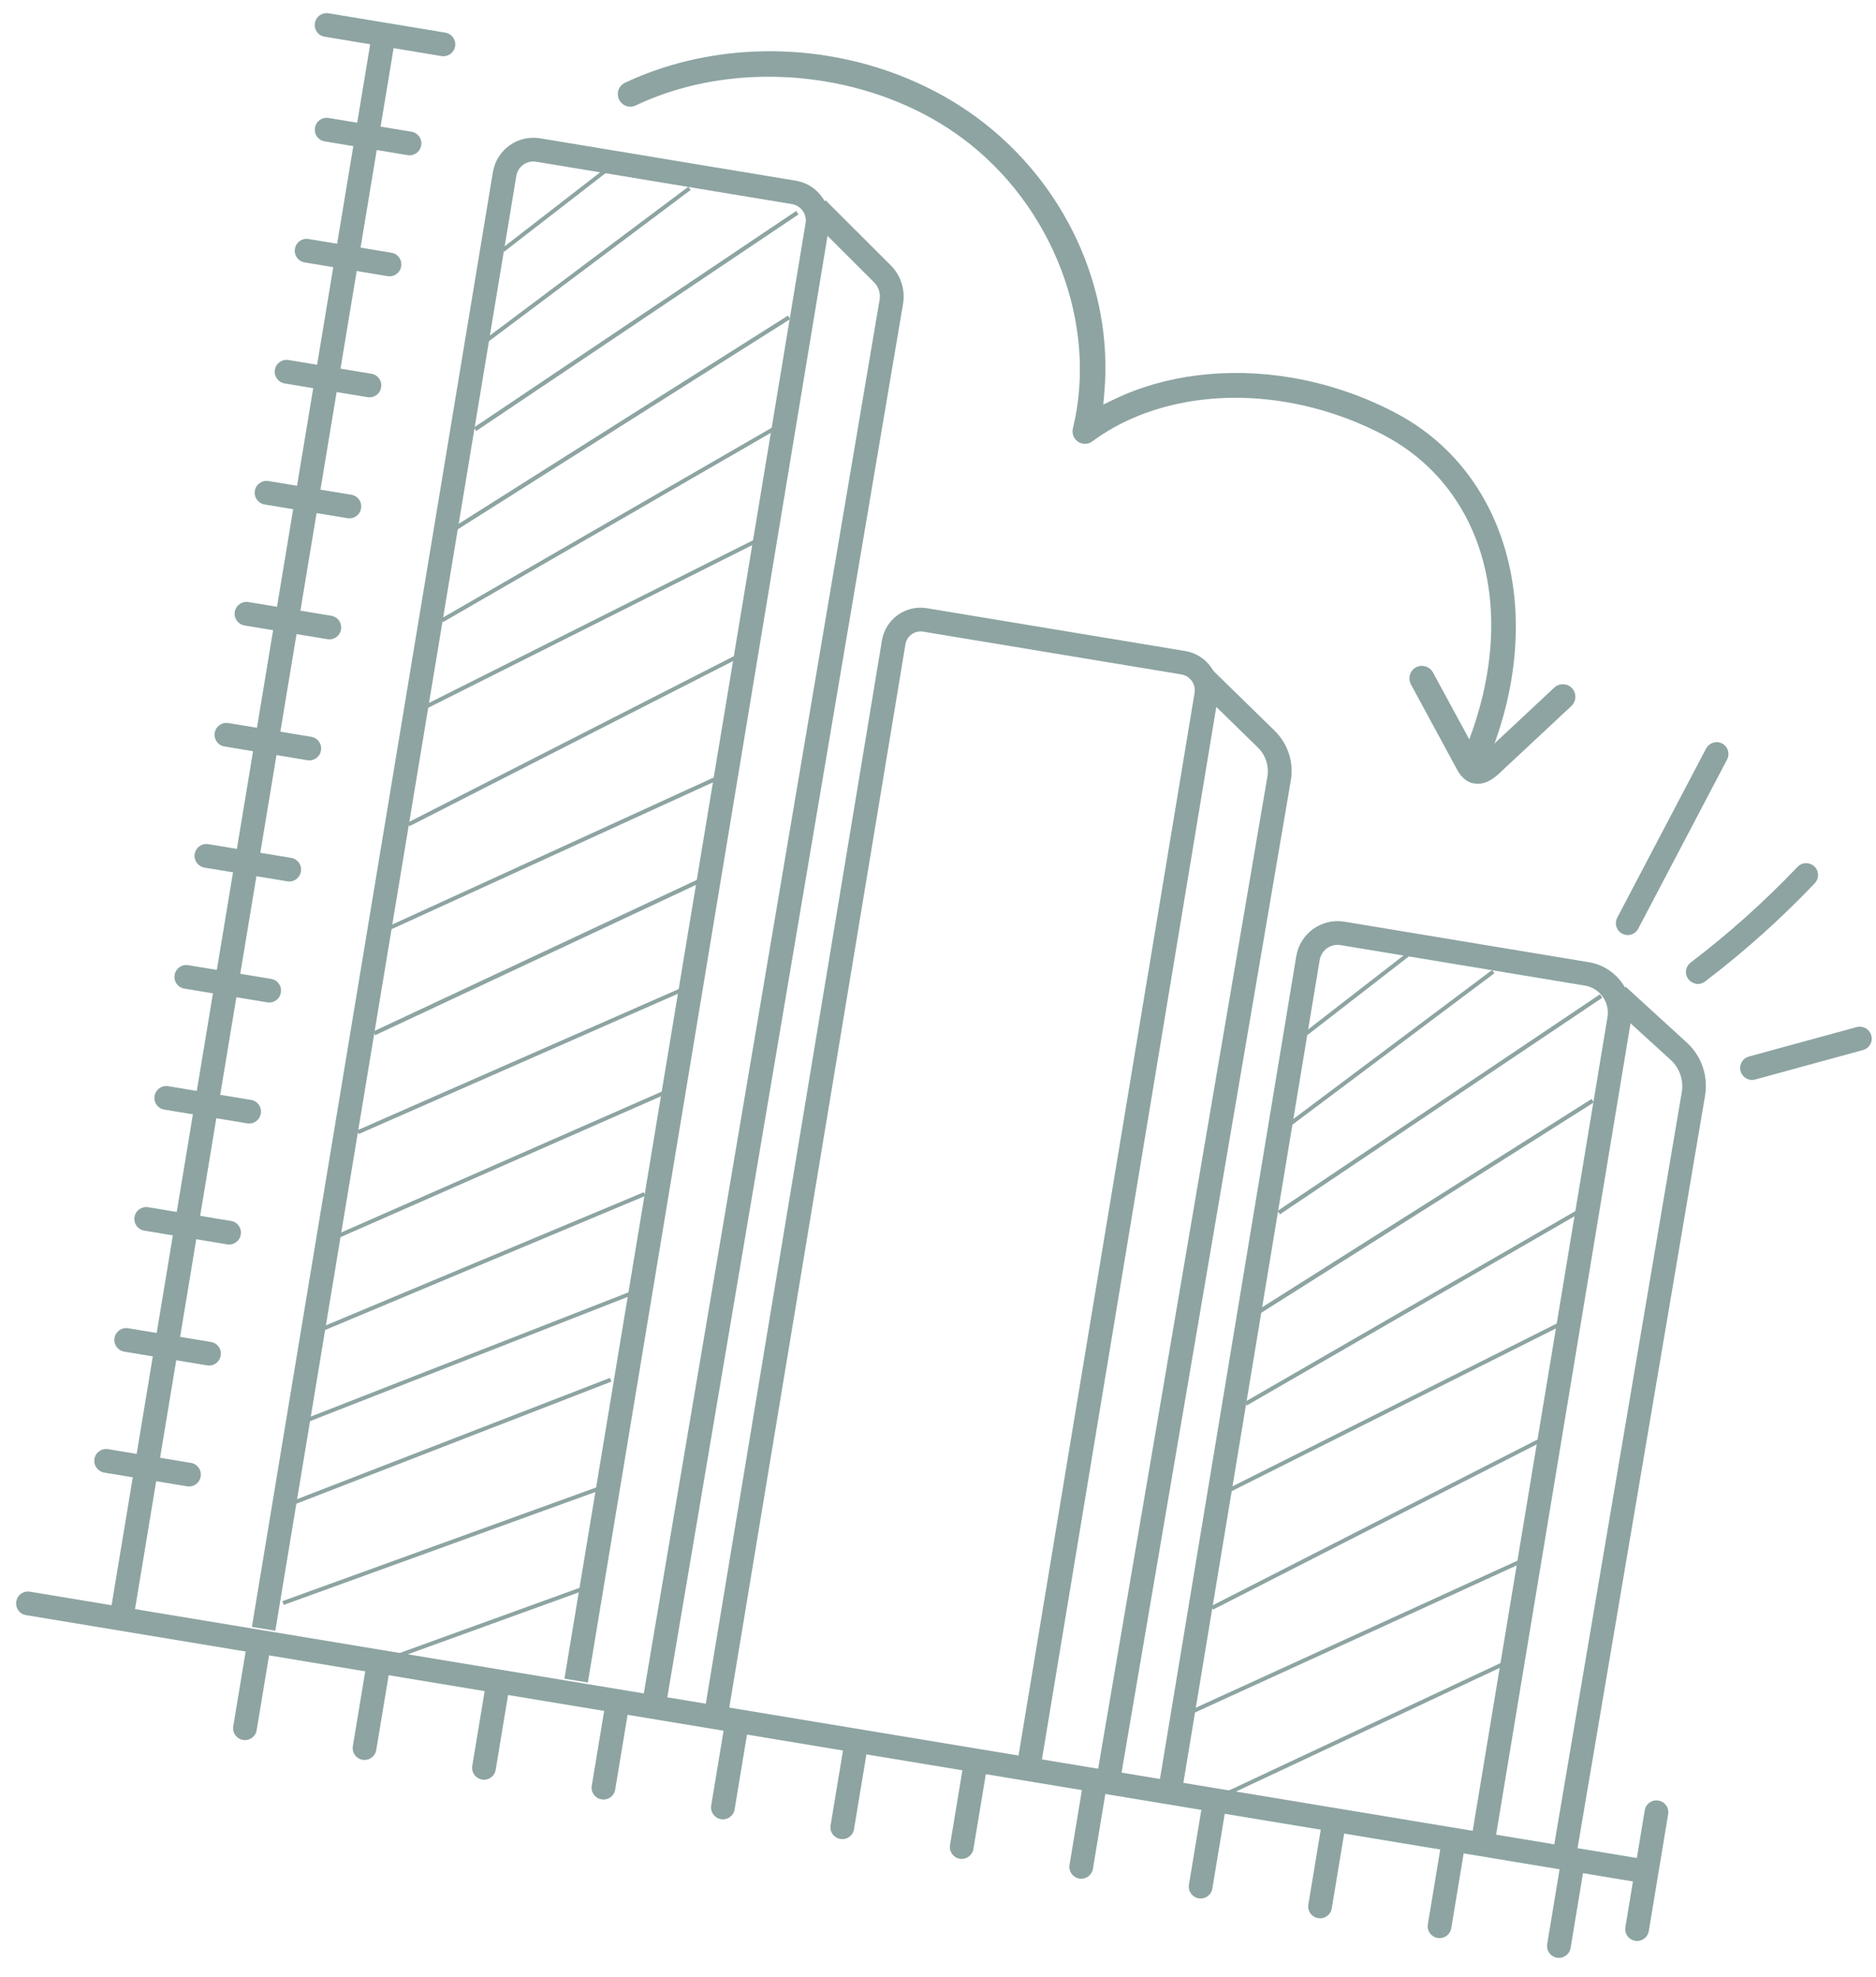 <svg width="93" height="98" viewBox="0 0 93 98" fill="none" xmlns="http://www.w3.org/2000/svg">
<g clip-path="url(#clip0_5_498)">
<g clip-path="url(#clip1_5_498)">
<g clip-path="url(#clip2_5_498)">
<path d="M27.982 83.199L39.935 11.06C40.009 10.614 39.706 10.19 39.26 10.116L26.575 8.015C26.112 7.938 25.672 8.256 25.595 8.724L13.648 80.824L12.487 80.632L24.434 8.532C24.618 7.423 25.668 6.672 26.772 6.855L39.452 8.956C40.539 9.136 41.276 10.166 41.096 11.253L29.142 83.391L27.982 83.199Z" fill="#8DA4A2"/>
<path d="M31.848 84.329L43.604 14.859C43.658 14.534 43.552 14.205 43.318 13.979L40.092 10.761L40.924 9.925L44.154 13.148C44.655 13.645 44.884 14.359 44.768 15.056L33.012 84.526L31.852 84.334L31.848 84.329Z" fill="#8DA4A2"/>
<path d="M30.003 8.346L24.866 12.324L24.987 12.48L30.123 8.502L30.003 8.346Z" fill="#8DA4A2"/>
<path d="M34.122 9.256L23.96 16.873L24.079 17.031L34.24 9.414L34.122 9.256Z" fill="#8DA4A2"/>
<path d="M39.469 10.456L23.491 21.19L23.606 21.361L39.584 10.628L39.469 10.456Z" fill="#8DA4A2"/>
<path d="M39.062 15.642L22.373 26.193L22.483 26.367L39.172 15.816L39.062 15.642Z" fill="#8DA4A2"/>
<path d="M38.281 21.186L21.861 30.663L21.96 30.834L38.38 21.357L38.281 21.186Z" fill="#8DA4A2"/>
<path d="M37.358 26.763L21.104 34.92L21.192 35.097L37.447 26.939L37.358 26.763Z" fill="#8DA4A2"/>
<path d="M36.491 32.465L20.206 40.774L20.296 40.95L36.581 32.641L36.491 32.465Z" fill="#8DA4A2"/>
<path d="M19.135 45.964L35.806 38.341L35.892 38.524L19.216 46.142L19.135 45.964Z" fill="#8DA4A2"/>
<path d="M34.891 43.447L18.509 51.121L18.597 51.308L34.978 43.634L34.891 43.447Z" fill="#8DA4A2"/>
<path d="M34.075 48.831L17.703 56.025L17.782 56.206L34.154 49.012L34.075 48.831Z" fill="#8DA4A2"/>
<path d="M33.149 53.951L16.777 61.145L16.856 61.326L33.228 54.132L33.149 53.951Z" fill="#8DA4A2"/>
<path d="M31.914 59.089L15.928 65.783L16.005 65.965L31.99 59.271L31.914 59.089Z" fill="#8DA4A2"/>
<path d="M31.407 63.953L15.03 70.356L15.101 70.54L31.479 64.137L31.407 63.953Z" fill="#8DA4A2"/>
<path d="M30.237 68.292L14.192 74.509L14.264 74.693L30.308 68.476L30.237 68.292Z" fill="#8DA4A2"/>
<path d="M29.638 73.692L14 79.356L14.067 79.542L29.705 73.878L29.638 73.692Z" fill="#8DA4A2"/>
<path d="M28.97 78.61L19.482 82.047L19.549 82.233L29.037 78.796L28.97 78.61Z" fill="#8DA4A2"/>
<path d="M34.845 85.306L43.721 31.741C43.896 30.685 44.895 29.969 45.952 30.145L58.753 32.266C59.827 32.444 60.557 33.463 60.379 34.537L51.648 87.227L50.488 87.035L59.219 34.341C59.291 33.908 58.998 33.499 58.565 33.427L45.764 31.306C45.348 31.237 44.955 31.519 44.886 31.934L36.01 85.499L34.845 85.306Z" fill="#8DA4A2"/>
<path d="M54.398 87.901L62.829 38.494C62.917 37.966 62.743 37.43 62.368 37.06L59.282 34.044L60.102 33.201L63.189 36.218C63.847 36.861 64.148 37.783 63.99 38.686L55.558 88.093L54.398 87.901Z" fill="#8DA4A2"/>
<path d="M57.464 88.409L64.261 47.39C64.448 46.26 65.518 45.494 66.648 45.681L78.765 47.689C80.142 47.917 81.078 49.224 80.85 50.602L74.129 91.162L72.969 90.969L79.689 50.409C79.811 49.673 79.309 48.971 78.573 48.849L66.456 46.842C65.967 46.76 65.502 47.093 65.421 47.582L58.624 88.601L57.464 88.409Z" fill="#8DA4A2"/>
<path d="M77.012 91.648L83.371 54.134C83.47 53.532 83.263 52.932 82.814 52.524L79.795 49.773L80.589 48.903L83.607 51.659C84.354 52.334 84.695 53.334 84.522 54.329L78.164 91.839L77.008 91.647L77.012 91.648Z" fill="#8DA4A2"/>
<path d="M64.704 51.134L69.84 47.153L69.96 47.311L64.824 51.292L64.704 51.134Z" fill="#8DA4A2"/>
<path d="M73.967 48.076L63.805 55.693L63.923 55.851L74.085 48.234L73.967 48.076Z" fill="#8DA4A2"/>
<path d="M79.313 49.282L63.335 60.015L63.45 60.186L79.428 49.453L79.313 49.282Z" fill="#8DA4A2"/>
<path d="M62.212 65.017L78.902 54.466L79.011 54.639L62.325 65.192L62.212 65.017Z" fill="#8DA4A2"/>
<path d="M61.712 69.482L78.13 60.006L78.231 60.179L61.808 69.658L61.712 69.482Z" fill="#8DA4A2"/>
<path d="M77.203 65.583L60.949 73.741L61.038 73.917L77.291 65.76L77.203 65.583Z" fill="#8DA4A2"/>
<path d="M60.045 79.6L76.328 71.29L76.419 71.465L60.136 79.775L60.045 79.6Z" fill="#8DA4A2"/>
<path d="M75.649 77.157L58.973 84.779L59.055 84.959L75.731 77.337L75.649 77.157Z" fill="#8DA4A2"/>
<path d="M74.721 82.269L60.604 88.889L60.688 89.067L74.805 82.448L74.721 82.269Z" fill="#8DA4A2"/>
<path d="M19.547 2.178L18.386 1.986L5.475 79.901L6.636 80.094L19.547 2.178Z" fill="#8DA4A2"/>
<path d="M1.291 80.049C0.966 79.995 0.753 79.697 0.807 79.372C0.86 79.048 1.158 78.834 1.483 78.888L81.248 92.105C81.573 92.159 81.786 92.457 81.732 92.782C81.678 93.107 81.38 93.32 81.055 93.266L1.291 80.049Z" fill="#8DA4A2"/>
<path d="M81.06 96.19C80.736 96.136 80.522 95.838 80.576 95.514L81.536 89.724C81.589 89.399 81.887 89.186 82.212 89.24C82.537 89.293 82.749 89.596 82.696 89.916L81.737 95.706C81.683 96.031 81.385 96.244 81.06 96.19Z" fill="#8DA4A2"/>
<path d="M16.095 1.82C15.771 1.766 15.557 1.468 15.611 1.143C15.665 0.818 15.963 0.605 16.288 0.659L22.078 1.618C22.398 1.672 22.615 1.974 22.562 2.295C22.509 2.615 22.206 2.832 21.885 2.779L16.095 1.82Z" fill="#8DA4A2"/>
<path d="M16.099 7.008C15.774 6.954 15.561 6.657 15.615 6.332C15.668 6.007 15.966 5.794 16.291 5.848L20.397 6.528C20.721 6.582 20.934 6.88 20.881 7.204C20.827 7.529 20.529 7.742 20.204 7.689L16.099 7.008Z" fill="#8DA4A2"/>
<path d="M15.105 13.006C14.78 12.952 14.567 12.655 14.621 12.33C14.675 12.005 14.972 11.792 15.297 11.846L19.403 12.526C19.727 12.58 19.941 12.877 19.887 13.202C19.833 13.527 19.535 13.74 19.21 13.686L15.105 13.006Z" fill="#8DA4A2"/>
<path d="M14.111 19.004C13.791 18.951 13.574 18.648 13.627 18.328C13.68 18.007 13.983 17.79 14.303 17.843L18.409 18.524C18.734 18.577 18.947 18.875 18.893 19.2C18.839 19.525 18.541 19.738 18.216 19.684L14.111 19.004Z" fill="#8DA4A2"/>
<path d="M13.117 25.002C12.797 24.949 12.58 24.646 12.633 24.325C12.686 24.005 12.989 23.788 13.31 23.841L17.415 24.521C17.74 24.575 17.953 24.873 17.899 25.198C17.845 25.523 17.547 25.736 17.223 25.682L13.117 25.002Z" fill="#8DA4A2"/>
<path d="M12.123 31C11.803 30.947 11.586 30.644 11.639 30.323C11.692 30.003 11.995 29.786 12.316 29.839L16.421 30.519C16.746 30.573 16.959 30.871 16.905 31.196C16.852 31.521 16.554 31.734 16.229 31.68L12.123 31Z" fill="#8DA4A2"/>
<path d="M11.13 36.998C10.805 36.944 10.592 36.646 10.646 36.321C10.699 35.996 11.002 35.784 11.322 35.837L15.427 36.517C15.752 36.571 15.965 36.869 15.911 37.194C15.858 37.518 15.56 37.732 15.235 37.678L11.13 36.998Z" fill="#8DA4A2"/>
<path d="M10.135 43C9.815 42.947 9.598 42.644 9.651 42.323C9.704 42.003 10.003 41.785 10.327 41.839L14.433 42.519C14.758 42.573 14.971 42.871 14.917 43.196C14.863 43.521 14.565 43.734 14.24 43.68L10.135 43Z" fill="#8DA4A2"/>
<path d="M9.141 48.998C8.816 48.944 8.603 48.646 8.657 48.321C8.711 47.996 9.009 47.783 9.334 47.837L13.439 48.517C13.764 48.571 13.977 48.869 13.923 49.194C13.869 49.519 13.572 49.732 13.247 49.678L9.141 48.998Z" fill="#8DA4A2"/>
<path d="M8.147 54.995C7.823 54.941 7.609 54.644 7.663 54.319C7.717 53.994 8.015 53.781 8.34 53.835L12.445 54.515C12.77 54.569 12.983 54.867 12.929 55.191C12.875 55.516 12.578 55.729 12.253 55.675L8.147 54.995Z" fill="#8DA4A2"/>
<path d="M7.153 60.993C6.829 60.939 6.615 60.642 6.669 60.317C6.723 59.992 7.025 59.779 7.346 59.833L11.451 60.513C11.776 60.567 11.989 60.864 11.935 61.189C11.882 61.514 11.584 61.727 11.259 61.673L7.153 60.993Z" fill="#8DA4A2"/>
<path d="M6.16 66.991C5.839 66.938 5.622 66.635 5.675 66.315C5.729 65.994 6.031 65.777 6.352 65.831L10.457 66.511C10.782 66.564 10.995 66.862 10.941 67.187C10.888 67.512 10.59 67.725 10.265 67.671L6.16 66.991Z" fill="#8DA4A2"/>
<path d="M5.166 72.985C4.846 72.931 4.629 72.629 4.682 72.308C4.735 71.988 5.034 71.77 5.359 71.824L9.464 72.504C9.789 72.558 10.002 72.856 9.948 73.181C9.894 73.505 9.597 73.719 9.272 73.665L5.166 72.985Z" fill="#8DA4A2"/>
<path d="M77.184 97.029C76.863 96.976 76.647 96.673 76.7 96.353L77.38 92.248C77.433 91.927 77.736 91.71 78.056 91.763C78.377 91.817 78.594 92.119 78.54 92.44L77.86 96.545C77.807 96.866 77.504 97.082 77.184 97.029Z" fill="#8DA4A2"/>
<path d="M71.268 96.049C70.944 95.995 70.73 95.698 70.784 95.373L71.464 91.267C71.518 90.942 71.816 90.729 72.141 90.783C72.466 90.837 72.679 91.135 72.625 91.46L71.945 95.565C71.891 95.89 71.593 96.103 71.268 96.049Z" fill="#8DA4A2"/>
<path d="M65.344 95.067C65.019 95.014 64.806 94.716 64.86 94.391L65.54 90.286C65.594 89.961 65.892 89.748 66.217 89.802C66.541 89.855 66.755 90.153 66.701 90.478L66.02 94.583C65.967 94.908 65.669 95.121 65.344 95.067Z" fill="#8DA4A2"/>
<path d="M59.424 94.087C59.104 94.034 58.887 93.731 58.94 93.41L59.62 89.305C59.673 88.984 59.976 88.767 60.297 88.821C60.617 88.874 60.835 89.172 60.781 89.497L60.1 93.602C60.047 93.927 59.749 94.14 59.424 94.087Z" fill="#8DA4A2"/>
<path d="M53.504 93.106C53.184 93.052 52.967 92.75 53.02 92.429L53.7 88.324C53.753 88.003 54.056 87.787 54.377 87.84C54.697 87.893 54.914 88.196 54.861 88.516L54.181 92.621C54.127 92.942 53.825 93.159 53.504 93.106Z" fill="#8DA4A2"/>
<path d="M47.58 92.124C47.26 92.071 47.043 91.768 47.096 91.448L47.776 87.342C47.829 87.022 48.132 86.805 48.453 86.858C48.773 86.911 48.99 87.214 48.937 87.534L48.256 91.64C48.203 91.96 47.9 92.177 47.58 92.124Z" fill="#8DA4A2"/>
<path d="M41.66 91.143C41.335 91.089 41.122 90.791 41.176 90.467L41.856 86.361C41.91 86.036 42.208 85.823 42.533 85.877C42.857 85.931 43.071 86.229 43.017 86.553L42.337 90.659C42.283 90.984 41.985 91.197 41.66 91.143Z" fill="#8DA4A2"/>
<path d="M35.74 90.162C35.42 90.109 35.203 89.806 35.256 89.486L35.936 85.38C35.989 85.06 36.292 84.843 36.613 84.896C36.933 84.949 37.151 85.248 37.097 85.573L36.417 89.678C36.363 90.003 36.065 90.216 35.74 90.162Z" fill="#8DA4A2"/>
<path d="M29.82 89.181C29.495 89.127 29.282 88.829 29.336 88.505L30.016 84.399C30.07 84.075 30.368 83.861 30.693 83.915C31.018 83.969 31.231 84.267 31.177 84.592L30.497 88.697C30.443 89.022 30.145 89.235 29.82 89.181Z" fill="#8DA4A2"/>
<path d="M23.896 88.199C23.576 88.146 23.359 87.843 23.412 87.523L24.092 83.418C24.145 83.097 24.448 82.88 24.769 82.933C25.089 82.987 25.307 83.285 25.253 83.61L24.573 87.715C24.519 88.04 24.221 88.253 23.896 88.199Z" fill="#8DA4A2"/>
<path d="M17.976 87.219C17.651 87.165 17.438 86.867 17.492 86.542L18.172 82.437C18.226 82.112 18.524 81.899 18.849 81.953C19.173 82.006 19.386 82.309 19.333 82.629L18.652 86.734C18.599 87.055 18.297 87.272 17.976 87.219Z" fill="#8DA4A2"/>
<path d="M12.048 86.236C11.727 86.183 11.51 85.88 11.563 85.56L12.244 81.454C12.297 81.134 12.6 80.917 12.92 80.97C13.241 81.023 13.457 81.326 13.404 81.647L12.724 85.752C12.671 86.073 12.368 86.289 12.048 86.236Z" fill="#8DA4A2"/>
<path d="M80.596 46.333C80.531 46.322 80.472 46.303 80.423 46.277C80.279 46.204 80.18 46.081 80.133 45.935C80.086 45.785 80.1 45.623 80.172 45.483L84.578 37.097C84.695 36.876 84.952 36.749 85.199 36.79C85.259 36.8 85.319 36.819 85.371 36.85C85.51 36.922 85.611 37.041 85.657 37.191C85.704 37.341 85.69 37.503 85.618 37.643L81.212 46.029C81.094 46.255 80.847 46.378 80.596 46.337L80.596 46.333Z" fill="#8DA4A2"/>
<path d="M84.07 48.755C83.923 48.73 83.79 48.65 83.702 48.533C83.603 48.406 83.562 48.252 83.583 48.1C83.604 47.943 83.685 47.805 83.808 47.71C85.691 46.278 87.473 44.682 89.11 42.965C89.245 42.822 89.438 42.756 89.633 42.789C89.75 42.808 89.857 42.861 89.946 42.943C90.18 43.164 90.189 43.539 89.963 43.778C88.293 45.534 86.464 47.171 84.524 48.648C84.392 48.746 84.23 48.786 84.074 48.76L84.07 48.759L84.07 48.755Z" fill="#8DA4A2"/>
<path d="M86.761 53.517C86.536 53.479 86.35 53.31 86.285 53.086C86.243 52.937 86.264 52.78 86.341 52.642C86.417 52.503 86.549 52.405 86.703 52.363L92.044 50.904C92.127 50.882 92.213 50.878 92.295 50.892C92.52 50.929 92.706 51.098 92.767 51.321C92.808 51.475 92.791 51.632 92.711 51.766C92.634 51.905 92.502 52.003 92.349 52.044L87.008 53.504C86.924 53.526 86.843 53.53 86.757 53.516L86.761 53.517Z" fill="#8DA4A2"/>
<path d="M73.243 37.674C73.2 37.667 73.157 37.66 73.115 37.64C72.961 37.579 72.842 37.465 72.774 37.312C72.706 37.158 72.703 36.989 72.764 36.834C75.294 30.321 73.603 24.172 68.557 21.543C67.025 20.746 65.393 20.2 63.713 19.921C60.119 19.326 56.637 20.039 54.157 21.871C54.025 21.974 53.849 22.016 53.684 21.988C53.597 21.974 53.518 21.943 53.446 21.895C53.229 21.753 53.127 21.486 53.186 21.234C54.451 16.095 52.201 10.183 47.711 6.854C45.794 5.428 43.437 4.455 40.899 4.034C37.617 3.49 34.285 3.913 31.518 5.225C31.402 5.281 31.274 5.3 31.149 5.279C30.949 5.246 30.775 5.115 30.69 4.932C30.618 4.778 30.606 4.607 30.663 4.451C30.72 4.296 30.833 4.177 30.979 4.103C34.019 2.672 37.607 2.203 41.098 2.781C43.813 3.231 46.36 4.294 48.464 5.853C52.787 9.061 55.195 14.265 54.748 19.437L54.695 20.051L55.251 19.783C57.765 18.575 60.858 18.194 63.959 18.707C65.765 19.007 67.506 19.589 69.14 20.442C74.69 23.333 76.657 30.258 73.926 37.285C73.819 37.556 73.534 37.718 73.244 37.67L73.243 37.674Z" fill="#8DA4A2"/>
<path d="M72.945 38.804C72.487 38.639 72.285 38.25 72.201 38.085L69.945 33.92C69.782 33.617 69.894 33.239 70.192 33.075C70.314 33.011 70.451 32.989 70.59 33.012C70.78 33.044 70.943 33.16 71.036 33.327L73.33 37.555L77.052 34.079C77.194 33.946 77.385 33.889 77.58 33.922C77.719 33.944 77.837 34.009 77.932 34.109C78.162 34.356 78.15 34.755 77.902 34.989L74.307 38.345C73.896 38.73 73.495 38.895 73.114 38.832L72.945 38.804Z" fill="#8DA4A2"/>
</g>
</g>
</g>
<defs>
<clipPath id="clip0_5_498">
<rect width="93" height="97" fill="white" transform="translate(0 0.33)"/>
</clipPath>
<clipPath id="clip1_5_498">
<rect width="93" height="97" fill="white" transform="translate(0 0.33)"/>
</clipPath>
<clipPath id="clip2_5_498">
<rect width="93" height="97" fill="white" transform="translate(0 0.33)"/>
</clipPath>
</defs>
</svg>
